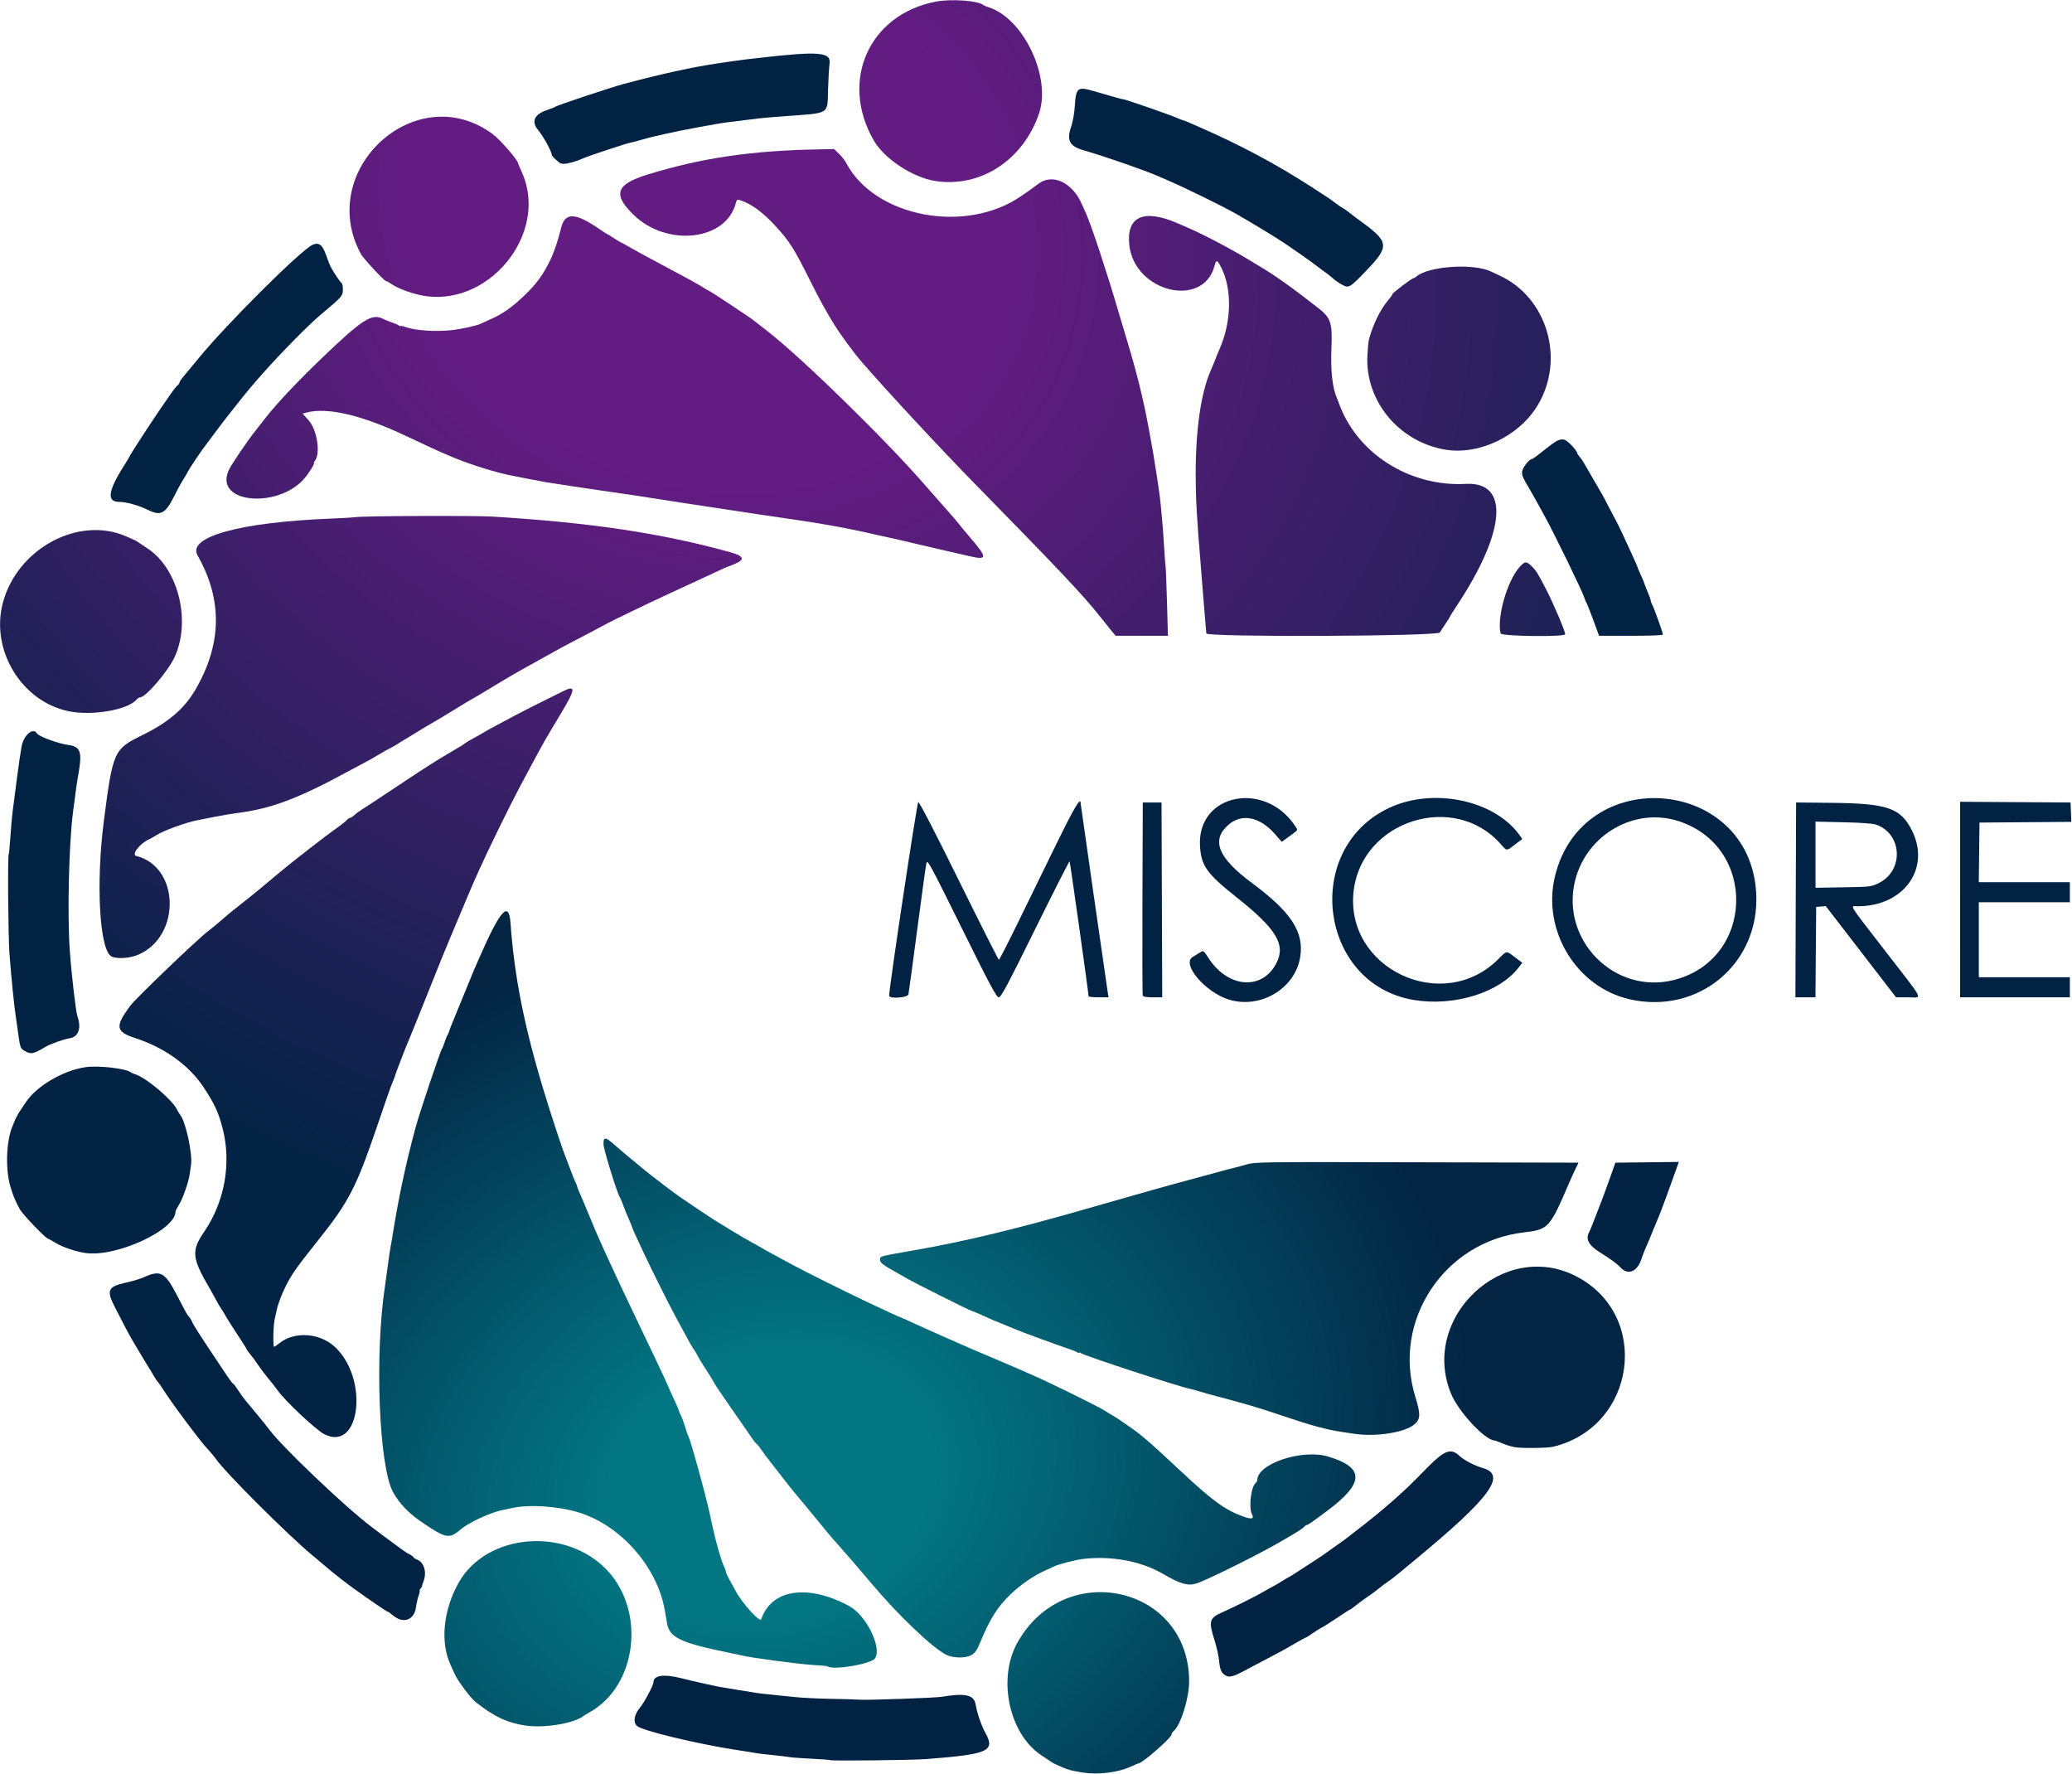 <?xml version="1.0" encoding="UTF-8" standalone="no"?>
<!-- Created with Inkscape (http://www.inkscape.org/) -->

<svg
   width="65.067mm"
   height="55.694mm"
   viewBox="0 0 65.067 55.694"
   version="1.1"
   id="svg1"
   xml:space="preserve"
   xmlns:xlink="http://www.w3.org/1999/xlink"
   xmlns="http://www.w3.org/2000/svg"
   xmlns:svg="http://www.w3.org/2000/svg"><defs
     id="defs1"><linearGradient
       id="linearGradient77"><stop
         style="stop-color:#017582;stop-opacity:0.996;"
         offset="0"
         id="stop77" /><stop
         style="stop-color:#017582;stop-opacity:0.996;"
         offset="0.23"
         id="stop79" /><stop
         style="stop-color:#012242;stop-opacity:0.996;"
         offset="1"
         id="stop78" /></linearGradient><linearGradient
       id="linearGradient11"><stop
         style="stop-color:#621b81;stop-opacity:0.996;"
         offset="0"
         id="stop14" /><stop
         style="stop-color:#621b81;stop-opacity:0.996;"
         offset="0.26"
         id="stop80" /><stop
         style="stop-color:#012243;stop-opacity:0.996;"
         offset="1"
         id="stop13" /></linearGradient><radialGradient
       xlink:href="#linearGradient11"
       id="radialGradient13"
       cx="95.206"
       cy="-32.142"
       fx="95.206"
       fy="-32.142"
       r="111.197"
       gradientTransform="matrix(-0.564,1.191,-1.37,-0.648,78.309,-180.013)"
       gradientUnits="userSpaceOnUse" /><radialGradient
       xlink:href="#linearGradient77"
       id="radialGradient78"
       cx="91.391"
       cy="45.243"
       fx="91.391"
       fy="45.243"
       r="88.5"
       gradientTransform="matrix(1.097,-0.366,0.289,0.866,-35.646,128.572)"
       gradientUnits="userSpaceOnUse" /><radialGradient
       xlink:href="#linearGradient77"
       id="radialGradient2"
       gradientUnits="userSpaceOnUse"
       gradientTransform="matrix(1.097,-0.366,0.289,0.866,-35.646,128.572)"
       cx="91.391"
       cy="45.243"
       fx="91.391"
       fy="45.243"
       r="88.5" /><radialGradient
       xlink:href="#linearGradient77"
       id="radialGradient3"
       gradientUnits="userSpaceOnUse"
       gradientTransform="matrix(1.097,-0.366,0.289,0.866,-35.646,128.572)"
       cx="91.391"
       cy="45.243"
       fx="91.391"
       fy="45.243"
       r="88.5" /><radialGradient
       xlink:href="#linearGradient77"
       id="radialGradient4"
       gradientUnits="userSpaceOnUse"
       gradientTransform="matrix(1.097,-0.366,0.289,0.866,-35.646,128.572)"
       cx="91.391"
       cy="45.243"
       fx="91.391"
       fy="45.243"
       r="88.5" /><radialGradient
       xlink:href="#linearGradient77"
       id="radialGradient5"
       gradientUnits="userSpaceOnUse"
       gradientTransform="matrix(1.097,-0.366,0.289,0.866,-35.646,128.572)"
       cx="91.391"
       cy="45.243"
       fx="91.391"
       fy="45.243"
       r="88.5" /><radialGradient
       xlink:href="#linearGradient77"
       id="radialGradient6"
       gradientUnits="userSpaceOnUse"
       gradientTransform="matrix(1.097,-0.366,0.289,0.866,-35.646,128.572)"
       cx="91.391"
       cy="45.243"
       fx="91.391"
       fy="45.243"
       r="88.5" /><radialGradient
       xlink:href="#linearGradient77"
       id="radialGradient7"
       gradientUnits="userSpaceOnUse"
       gradientTransform="matrix(1.097,-0.366,0.289,0.866,-35.646,128.572)"
       cx="91.391"
       cy="45.243"
       fx="91.391"
       fy="45.243"
       r="88.5" /><radialGradient
       xlink:href="#linearGradient11"
       id="radialGradient8"
       gradientUnits="userSpaceOnUse"
       gradientTransform="matrix(-0.564,1.191,-1.37,-0.648,78.309,-180.013)"
       cx="95.206"
       cy="-32.142"
       fx="95.206"
       fy="-32.142"
       r="111.197" /><radialGradient
       xlink:href="#linearGradient11"
       id="radialGradient9"
       gradientUnits="userSpaceOnUse"
       gradientTransform="matrix(-0.564,1.191,-1.37,-0.648,78.309,-180.013)"
       cx="95.206"
       cy="-32.142"
       fx="95.206"
       fy="-32.142"
       r="111.197" /><radialGradient
       xlink:href="#linearGradient11"
       id="radialGradient10"
       gradientUnits="userSpaceOnUse"
       gradientTransform="matrix(-0.564,1.191,-1.37,-0.648,78.309,-180.013)"
       cx="95.206"
       cy="-32.142"
       fx="95.206"
       fy="-32.142"
       r="111.197" /><radialGradient
       xlink:href="#linearGradient11"
       id="radialGradient11"
       gradientUnits="userSpaceOnUse"
       gradientTransform="matrix(-0.564,1.191,-1.37,-0.648,78.309,-180.013)"
       cx="95.206"
       cy="-32.142"
       fx="95.206"
       fy="-32.142"
       r="111.197" /><radialGradient
       xlink:href="#linearGradient11"
       id="radialGradient12"
       gradientUnits="userSpaceOnUse"
       gradientTransform="matrix(-0.564,1.191,-1.37,-0.648,78.309,-180.013)"
       cx="95.206"
       cy="-32.142"
       fx="95.206"
       fy="-32.142"
       r="111.197" /><radialGradient
       xlink:href="#linearGradient11"
       id="radialGradient14"
       gradientUnits="userSpaceOnUse"
       gradientTransform="matrix(-0.564,1.191,-1.37,-0.648,78.309,-180.013)"
       cx="95.206"
       cy="-32.142"
       fx="95.206"
       fy="-32.142"
       r="111.197" /><radialGradient
       xlink:href="#linearGradient11"
       id="radialGradient15"
       gradientUnits="userSpaceOnUse"
       gradientTransform="matrix(-0.564,1.191,-1.37,-0.648,78.309,-180.013)"
       cx="95.206"
       cy="-32.142"
       fx="95.206"
       fy="-32.142"
       r="111.197" /><radialGradient
       xlink:href="#linearGradient11"
       id="radialGradient16"
       gradientUnits="userSpaceOnUse"
       gradientTransform="matrix(-0.564,1.191,-1.37,-0.648,78.309,-180.013)"
       cx="95.206"
       cy="-32.142"
       fx="95.206"
       fy="-32.142"
       r="111.197" /><radialGradient
       xlink:href="#linearGradient11"
       id="radialGradient17"
       gradientUnits="userSpaceOnUse"
       gradientTransform="matrix(-0.564,1.191,-1.37,-0.648,78.309,-180.013)"
       cx="95.206"
       cy="-32.142"
       fx="95.206"
       fy="-32.142"
       r="111.197" /><radialGradient
       xlink:href="#linearGradient11"
       id="radialGradient18"
       gradientUnits="userSpaceOnUse"
       gradientTransform="matrix(-0.564,1.191,-1.37,-0.648,78.309,-180.013)"
       cx="95.206"
       cy="-32.142"
       fx="95.206"
       fy="-32.142"
       r="111.197" /><radialGradient
       xlink:href="#linearGradient11"
       id="radialGradient19"
       gradientUnits="userSpaceOnUse"
       gradientTransform="matrix(-0.564,1.191,-1.37,-0.648,78.309,-180.013)"
       cx="95.206"
       cy="-32.142"
       fx="95.206"
       fy="-32.142"
       r="111.197" /></defs><g
     id="layer1"
     transform="matrix(0.221,0,0,0.221,7.057,16.947)"
     style="mix-blend-mode:normal;fill:url(#radialGradient78);fill-opacity:0.996"><path
       style="fill:url(#radialGradient2);fill-opacity:0.996"
       d="m 160.51,127.012 c -0.523,-0.08 -1.336,-0.203 -1.807,-0.274 -2.146,-0.324 -4.385,-0.928 -8.073,-2.179 -3.644,-1.236 -5.369,-1.75 -9.713,-2.892 -0.837,-0.22 -1.914,-0.522 -2.394,-0.67 -0.48,-0.148 -1.036,-0.302 -1.236,-0.341 -1.679,-0.329 -15.139,-4.727 -15.63,-5.108 -0.131,-0.101 -0.238,-0.121 -0.238,-0.043 0,0.078 -0.107,0.057 -0.238,-0.047 -0.131,-0.104 -0.709,-0.34 -1.284,-0.524 -1.161,-0.373 -6.916,-2.485 -7.514,-2.758 -0.209,-0.095 -0.937,-0.395 -1.617,-0.666 -0.68,-0.271 -1.408,-0.569 -1.617,-0.662 -0.209,-0.093 -0.964,-0.432 -1.678,-0.752 -0.714,-0.321 -1.346,-0.583 -1.405,-0.583 -0.179,0 -8.066,-3.948 -9.091,-4.55 -0.523,-0.307 -1.269,-0.733 -1.658,-0.947 -1.789,-0.981 -2.266,-1.366 -2.206,-1.783 0.068,-0.473 -0.111,-0.425 4.815,-1.287 7.463,-1.307 14.747,-3.071 25.491,-6.175 6.484,-1.873 11.399,-3.251 14.933,-4.186 1.099,-0.291 2.587,-0.695 3.309,-0.899 0.721,-0.204 1.489,-0.405 1.707,-0.447 0.218,-0.042 0.997,-0.252 1.732,-0.466 1.32,-0.385 1.627,-0.389 24.301,-0.336 l 22.964,0.054 -0.457,0.951 c -0.251,0.523 -0.64,1.379 -0.864,1.902 -2.765,6.458 -2.939,6.648 -6.467,7.058 -11.295,1.312 -18.727,12.558 -15.405,23.313 0.772,2.499 0.755,3.19 -0.095,3.936 -1.333,1.171 -5.484,1.829 -8.564,1.358 z"
       id="path43" /><path
       style="fill:url(#radialGradient3);fill-opacity:0.996"
       d="m 183.242,128.896 c -0.471,-0.104 -0.984,-0.242 -1.141,-0.306 -0.157,-0.064 -0.328,-0.131 -0.38,-0.149 -0.052,-0.018 -0.336,-0.132 -0.631,-0.254 -0.295,-0.122 -0.577,-0.222 -0.628,-0.222 -1.343,0 -5.156,-4.087 -6.212,-6.658 -4.447,-10.829 7.471,-22 17.787,-16.673 10.685,5.519 8.542,21.355 -3.277,24.214 -0.861,0.208 -4.643,0.241 -5.517,0.048 z"
       id="path41" /><path
       style="fill:url(#radialGradient4);fill-opacity:0.996;fill-rule:nonzero"
       d="m 102.525,158.404 c -1.964,-0.981 -6.793,-5.581 -10.587,-10.085 -1.846,-2.192 -3.864,-4.53 -4.894,-5.671 -0.847,-0.937 -1.613,-1.854 -4.184,-5.006 -0.544,-0.666 -1.284,-1.554 -1.645,-1.973 -0.361,-0.418 -1.048,-1.275 -1.525,-1.902 -0.478,-0.628 -1.346,-1.741 -1.929,-2.473 -0.583,-0.732 -1.268,-1.645 -1.521,-2.029 -0.253,-0.384 -0.553,-0.755 -0.666,-0.824 -0.113,-0.07 -0.411,-0.441 -0.663,-0.824 -0.251,-0.384 -0.764,-1.125 -1.138,-1.649 -0.374,-0.523 -1.148,-1.636 -1.72,-2.473 -0.572,-0.837 -1.295,-1.885 -1.607,-2.329 -0.312,-0.444 -0.72,-1.075 -0.906,-1.404 -0.4,-0.705 -0.51,-0.883 -1.399,-2.26 -0.371,-0.575 -0.738,-1.175 -0.814,-1.332 -0.216,-0.445 -0.594,-1.075 -0.815,-1.359 -0.111,-0.142 -0.649,-1.102 -1.196,-2.132 -0.547,-1.031 -1.172,-2.187 -1.388,-2.568 -0.549,-0.968 -3.391,-6.656 -4.243,-8.493 -0.388,-0.837 -0.952,-2.048 -1.254,-2.69 -0.302,-0.643 -0.549,-1.218 -0.549,-1.278 0,-0.06 -0.203,-0.562 -0.45,-1.114 -0.248,-0.552 -0.605,-1.432 -0.794,-1.955 -0.189,-0.523 -0.406,-1.037 -0.483,-1.141 -0.354,-0.483 -2.299,-6.753 -2.329,-7.51 -0.045,-1.125 0.259,-1.128 1.512,-0.014 0.536,0.477 1.521,1.314 2.188,1.861 0.667,0.547 1.629,1.342 2.137,1.768 0.862,0.721 4.062,3.156 4.994,3.801 1.067,0.737 4.388,2.969 4.67,3.139 0.355,0.213 2.192,1.343 2.632,1.618 0.713,0.446 2.787,1.654 3.044,1.773 0.157,0.073 0.585,0.313 0.951,0.535 0.366,0.222 1.308,0.748 2.093,1.169 0.785,0.421 2.026,1.092 2.758,1.49 1.547,0.841 7.281,3.699 10.177,5.072 2.702,1.282 4.966,2.325 5.044,2.325 0.035,0 0.734,0.308 1.552,0.683 0.818,0.376 1.745,0.798 2.059,0.937 0.314,0.139 1.084,0.481 1.712,0.76 0.628,0.278 1.398,0.621 1.712,0.761 2.212,0.987 3.013,1.334 5.625,2.433 1.614,0.68 3.449,1.463 4.077,1.741 0.628,0.278 1.313,0.579 1.522,0.669 2.817,1.212 9.892,4.691 10.9,5.359 0.45,0.298 0.85,0.543 0.889,0.543 0.089,0 2.23,1.445 3.248,2.193 1.391,1.021 2.545,2.041 6.484,5.729 4.599,4.306 6.368,5.585 9.028,6.527 1.115,0.395 1.473,0.282 1.131,-0.357 -0.477,-0.892 -0.139,-3.886 0.499,-4.415 0.14,-0.116 0.255,-0.31 0.255,-0.432 0,-2.345 6.386,-4.469 10.082,-3.354 5.223,1.576 5.164,3.766 -0.212,7.761 -2.13,1.583 -2.656,1.948 -2.81,1.948 -0.091,0 -0.27,0.126 -0.397,0.279 -0.127,0.154 -0.789,0.603 -1.47,0.999 -0.681,0.396 -1.422,0.83 -1.646,0.965 -2.729,1.639 -10.719,5.622 -12.202,6.082 -1.211,0.376 -2.291,0.063 -4.756,-1.376 -3.105,-1.813 -7.317,-2.59 -11.414,-2.105 -1.008,0.119 -3.573,0.79 -4.076,1.066 -0.165,0.09 -0.727,0.35 -1.25,0.577 -1.54,0.668 -3.521,2.031 -4.915,3.382 -1.842,1.785 -2.867,3.398 -4.247,6.682 -0.551,1.312 -0.738,1.589 -1.3,1.933 -0.775,0.474 -2.604,0.46 -3.58,-0.028 z"
       id="path39" /><path
       style="fill:url(#radialGradient5);fill-opacity:0.996"
       d="m 85.63,160.032 c -0.039,-0.035 -1.055,-0.123 -2.258,-0.197 -1.873,-0.115 -8.641,-1.021 -9.797,-1.312 -0.209,-0.053 -1.236,-0.271 -2.283,-0.485 -6.373,-1.305 -8.048,-2.092 -8.412,-3.953 -0.039,-0.199 -0.135,-0.751 -0.345,-1.982 -1.057,-6.191 -6.309,-12.144 -12.302,-13.94 -2.978,-0.893 -7.06,-1.148 -9.473,-0.593 -0.262,0.06 -0.861,0.187 -1.332,0.282 -1.699,0.343 -4.732,1.753 -5.897,2.741 -1.66,1.407 -2.086,1.321 -5.707,-1.159 -1.737,-1.189 -3.073,-2.609 -3.914,-4.159 -2.004,-3.694 -2.618,-19.565 -1.133,-29.281 0.048,-0.314 0.219,-1.555 0.38,-2.758 0.161,-1.203 0.337,-2.402 0.391,-2.663 0.054,-0.262 0.145,-0.775 0.203,-1.141 0.931,-5.904 1.9,-10.482 3.393,-16.025 0.533,-1.98 3.483,-10.765 3.722,-11.083 0.079,-0.105 0.251,-0.533 0.383,-0.951 0.132,-0.419 0.304,-0.847 0.382,-0.951 0.078,-0.105 0.205,-0.404 0.282,-0.666 0.077,-0.262 0.255,-0.732 0.395,-1.046 0.141,-0.314 0.825,-1.983 1.52,-3.709 0.696,-1.726 1.415,-3.481 1.599,-3.9 0.184,-0.419 0.539,-1.229 0.789,-1.801 2.943,-6.729 4.166,-8.079 4.394,-4.855 0.543,7.648 1.98,14.847 4.823,24.157 1.053,3.45 2.585,8.074 3.025,9.131 0.13,0.314 0.438,1.127 0.684,1.807 0.246,0.68 0.557,1.45 0.692,1.712 0.135,0.262 0.246,0.541 0.247,0.62 6.44e-4,0.08 0.167,0.508 0.369,0.951 0.202,0.444 0.681,1.577 1.064,2.518 0.383,0.942 0.865,2.097 1.07,2.568 0.205,0.471 0.445,1.027 0.533,1.236 0.219,0.522 0.975,2.182 1.796,3.947 0.377,0.811 0.995,2.138 1.372,2.949 0.377,0.811 1.2,2.544 1.829,3.852 2.501,5.204 4.904,10.295 4.904,10.389 0,0.045 0.342,0.805 0.761,1.69 0.419,0.885 0.761,1.675 0.762,1.756 6.45e-4,0.081 0.13,0.394 0.288,0.696 0.158,0.302 0.426,1.029 0.596,1.615 0.17,0.586 0.381,1.195 0.469,1.353 0.328,0.592 2.354,7.925 2.997,10.845 0.104,0.471 0.328,1.498 0.499,2.283 0.425,1.952 1.217,4.673 1.539,5.291 0.147,0.281 0.275,0.639 0.285,0.796 0.01,0.157 0.265,0.713 0.566,1.236 0.301,0.523 0.655,1.165 0.786,1.427 0.84,1.677 3.491,4.63 3.671,4.09 1.425,-4.269 6.604,-5.055 12.474,-1.893 2.435,1.312 4.709,5.891 3.694,7.44 -0.539,0.822 -6.088,1.743 -6.776,1.125 z"
       id="path38" /><path
       style="fill:url(#radialGradient6);fill-opacity:0.996"
       d="m 42.766,168.462 c -2.604,-0.379 -4.53,-1.286 -7.141,-3.363 -0.706,-0.562 -2.491,-2.958 -2.935,-3.94 -0.189,-0.418 -0.468,-1.031 -0.619,-1.361 -1.47,-3.198 -1.013,-7.753 1.166,-11.632 3.972,-7.069 15.299,-7.991 21.148,-1.72 5.5,5.897 4.14,16.467 -2.595,20.156 -0.309,0.169 -0.67,0.392 -0.802,0.495 -1.357,1.057 -5.551,1.753 -8.223,1.364 z"
       id="path36" /><path
       style="fill:url(#radialGradient7);fill-opacity:0.996"
       d="m 121.894,175.129 c -1.583,-0.258 -2.026,-0.372 -2.837,-0.73 -0.428,-0.189 -0.906,-0.399 -1.063,-0.468 -0.277,-0.122 -0.448,-0.231 -2.015,-1.289 -4.542,-3.068 -6.183,-10.831 -3.366,-15.921 6.695,-12.097 24.453,-8.108 24.424,5.486 -0.005,2.388 -1.201,6.202 -2.207,7.037 -0.158,0.131 -0.288,0.346 -0.288,0.477 0,0.458 -4.142,4.091 -4.664,4.091 -0.044,0 -0.567,0.223 -1.162,0.495 -1.816,0.831 -4.67,1.176 -6.824,0.824 z"
       id="path10" /></g><g
     id="g8"
     style="fill:url(#radialGradient13);fill-opacity:1"
     transform="matrix(0.221,0,0,0.221,7.057,16.947)"><path
       style="fill:url(#radialGradient8);fill-opacity:1"
       d="m 100.969,-50.969 c -3.222,-0.498 -7.24,-3.151 -8.753,-5.779 -4.872,-8.462 -0.657,-17.88 8.817,-19.703 2.189,-0.421 5.977,-0.15 6.784,0.486 0.105,0.082 0.404,0.215 0.666,0.295 4.988,1.519 9.002,9.92 7.224,15.12 -2.267,6.632 -8.329,10.572 -14.738,9.581 z"
       id="path65" /><path
       style="fill:url(#radialGradient9);fill-opacity:1"
       d="m 27.731,-34.771 c -1.518,-0.335 -3.143,-0.96 -3.989,-1.534 -0.379,-0.257 -0.763,-0.467 -0.853,-0.467 -0.229,0 -3.196,-3.195 -3.521,-3.792 -6.504,-11.944 7.763,-25.054 18.635,-17.124 1.139,0.831 3.709,3.792 3.709,4.274 0,0.045 0.216,0.553 0.48,1.131 4.03,8.81 -4.898,19.621 -14.462,17.512 z"
       id="path63" /><path
       style="fill:url(#radialGradient10);fill-opacity:1"
       d="m 173.35,-12.818 c -6.512,-1.134 -11.278,-6.893 -10.983,-13.269 0.047,-1.012 0.138,-2.046 0.203,-2.299 0.528,-2.068 1.623,-4.326 2.723,-5.615 0.351,-0.411 0.638,-0.817 0.638,-0.902 0,-0.169 2.748,-2.25 2.971,-2.25 0.076,0 0.273,-0.115 0.438,-0.255 1.734,-1.472 8.098,-1.899 10.573,-0.71 0.209,0.101 0.766,0.36 1.236,0.577 6.744,3.106 9.336,11.827 5.457,18.364 -2.647,4.461 -8.375,7.208 -13.256,6.359 z"
       id="path62" /><path
       style="fill:url(#radialGradient11);fill-opacity:1"
       d="M 105.724,2.306 C 105.097,2.159 103.598,1.816 102.395,1.544 101.192,1.272 99.18,0.802 97.925,0.501 96.669,0.2 95,-0.184 94.216,-0.351 93.431,-0.519 92.66,-0.687 92.503,-0.723 88.673,-1.622 84.885,-2.307 79.378,-3.096 77.965,-3.298 76.51,-3.51 76.144,-3.566 73.06,-4.037 65.892,-5.124 64.825,-5.282 c -1.31,-0.194 -5.743,-0.884 -6.182,-0.962 -0.262,-0.047 -1.16,-0.177 -1.997,-0.291 -1.461,-0.198 -9.266,-1.361 -10.843,-1.616 -0.78,-0.126 -5.024,-0.95 -5.707,-1.107 -2.651,-0.612 -5.801,-1.645 -8.275,-2.713 -0.366,-0.158 -0.837,-0.361 -1.046,-0.452 -0.593,-0.257 -3.06,-1.4 -5.045,-2.337 -6.275,-2.965 -11.162,-4.109 -14.132,-3.31 l -0.535,0.144 0.849,0.944 c 1.233,1.371 1.742,4.765 0.873,5.812 -0.123,0.148 -0.175,0.269 -0.116,0.269 0.153,0 -0.254,0.712 -1.005,1.758 -3.43,4.775 -13.222,4.185 -11.126,-0.67 0.344,-0.798 2.62,-4.165 3.891,-5.757 0.366,-0.459 1.008,-1.277 1.427,-1.818 1.47,-1.899 4.508,-5.123 7.849,-8.33 5.883,-5.646 7.209,-6.495 8.825,-5.652 0.278,0.145 0.834,0.369 1.236,0.499 0.402,0.13 0.839,0.321 0.97,0.425 0.131,0.104 0.238,0.139 0.238,0.079 0,-0.06 0.348,0.013 0.773,0.163 1.342,0.474 4.208,0.666 6.408,0.431 1.476,-0.158 3.694,-0.644 4.231,-0.927 0.157,-0.083 0.796,-0.373 1.419,-0.645 1.632,-0.713 3.021,-1.687 4.737,-3.324 1.743,-1.662 2.658,-2.909 3.708,-5.051 0.53,-1.082 1.135,-2.868 1.549,-4.578 0.552,-2.277 2.033,-2.212 5.564,0.242 0.496,0.345 0.942,0.627 0.99,0.627 0.049,0 0.413,0.223 0.81,0.495 0.397,0.272 0.893,0.573 1.102,0.668 0.209,0.095 0.637,0.328 0.951,0.517 0.586,0.353 2.667,1.491 4.851,2.652 4.017,2.136 5.224,2.803 6.19,3.421 0.205,0.131 0.502,0.297 0.659,0.368 0.157,0.071 1.355,0.841 2.663,1.711 3.076,2.047 3.216,2.143 3.942,2.715 0.337,0.266 1.003,0.783 1.479,1.149 4.878,3.751 17.143,15.741 22.752,22.24 0.669,0.776 1.902,2.176 2.739,3.112 0.837,0.936 1.689,1.928 1.892,2.204 0.204,0.276 0.85,1.058 1.437,1.739 2.619,3.037 2.607,3.377 -0.095,2.745 z"
       id="path60" /><path
       style="fill:url(#radialGradient12);fill-opacity:1"
       d="m 181.301,13.305 c -0.56,-2.24 0.924,-7.46 2.677,-9.415 0.785,-0.876 0.984,-0.885 1.791,-0.077 0.584,0.584 0.874,1.055 2.011,3.262 1.057,2.053 2.691,5.902 2.691,6.34 0,0.415 -9.066,0.306 -9.17,-0.11 z"
       id="path58" /><path
       style="fill:url(#radialGradient14);fill-opacity:1"
       d="m 139.48,13.306 c -0.005,-0.184 -0.047,-0.676 -0.093,-1.095 -0.046,-0.419 -0.217,-2.473 -0.38,-4.565 -0.163,-2.093 -0.329,-4.19 -0.369,-4.661 -0.51,-6.051 -0.67,-8.992 -0.67,-12.297 -8.4e-4,-6.31 0.739,-11.492 2.088,-14.62 0.323,-0.748 0.605,-1.43 0.67,-1.617 0.072,-0.209 0.355,-0.9 0.701,-1.709 1.633,-3.83 1.71,-8.33 0.194,-11.369 -0.596,-1.193 -0.723,-1.227 -0.983,-0.263 -1.639,6.085 -11.369,3.695 -12.1,-2.972 -0.45,-4.099 2.054,-5.207 6.94,-3.071 0.48,0.21 1.044,0.455 1.254,0.546 2.316,0.997 6.223,3.05 8.907,4.68 1.021,0.62 2.002,1.213 2.182,1.319 1.072,0.631 3.648,2.441 5.276,3.708 0.605,0.471 1.451,1.12 1.879,1.442 2.224,1.672 2.432,2.226 2.28,6.045 -0.123,3.092 0.128,5.492 0.726,6.93 0.118,0.284 0.229,0.559 0.247,0.611 2.476,7.275 10.026,12.154 18.124,11.712 6.232,-0.34 5.707,6.752 -1.281,17.304 -0.527,0.796 -0.959,1.486 -0.959,1.531 0,0.046 -0.278,0.493 -0.618,0.994 -0.34,0.501 -0.713,1.078 -0.829,1.282 -0.314,0.552 -33.168,0.685 -33.184,0.134 z"
       id="path57" /><path
       style="fill:url(#radialGradient15);fill-opacity:1"
       d="m 126.051,12.99 c -0.299,-0.356 -1.099,-1.354 -1.779,-2.216 -2.221,-2.817 -5.864,-6.676 -17.549,-18.59 -4.964,-5.061 -12.74,-13.432 -16.216,-17.456 -1.193,-1.381 -3.04,-3.903 -3.989,-5.447 -1.103,-1.795 -1.998,-3.424 -3.234,-5.889 -2.469,-4.927 -2.976,-5.728 -5.052,-7.992 -1.82,-1.985 -3.442,-3.158 -5.062,-3.662 -0.331,-0.103 -0.43,-0.03 -0.537,0.396 -1.345,5.359 -9.741,6.346 -14.528,1.708 -3.013,-2.92 -2.525,-4.341 1.964,-5.724 7.67,-2.362 14.708,-3.4 24.293,-3.583 l 2.226,-0.042 0.691,0.664 c 0.38,0.365 0.824,0.921 0.986,1.235 4.026,7.777 17.032,10.258 24.941,4.759 0.454,-0.315 1.013,-0.702 1.244,-0.859 0.23,-0.157 0.729,-0.525 1.107,-0.818 1.426,-1.102 3.264,-0.845 4.777,0.668 0.815,0.815 1.123,1.346 2.127,3.669 0.771,1.785 3.051,8.694 4.392,13.316 0.273,0.942 0.951,3.21 1.505,5.041 1.188,3.923 2.185,7.948 2.826,11.414 0.048,0.262 0.223,1.203 0.387,2.093 0.338,1.827 0.347,1.878 0.856,5.136 0.396,2.537 0.524,3.552 0.696,5.517 0.059,0.68 0.14,1.579 0.179,1.997 0.039,0.419 0.125,1.703 0.19,2.853 0.065,1.151 0.152,2.264 0.192,2.473 0.041,0.209 0.133,2.542 0.206,5.184 l 0.132,4.803 h -3.715 -3.715 z"
       id="path56" /><path
       style="fill:url(#radialGradient16);fill-opacity:1"
       d="M -22.095,24.374 C -28.809,23.041 -33.293,15.754 -31.542,9.02 c 2.016,-7.755 10.781,-12.488 17.573,-9.488 0.441,0.195 0.929,0.41 1.086,0.479 0.278,0.122 0.465,0.242 2.015,1.29 4.304,2.911 6.098,10.266 3.747,15.364 -0.935,2.027 -4.103,5.724 -4.905,5.724 -0.131,0 -0.349,0.132 -0.482,0.294 -1.218,1.468 -6.245,2.355 -9.586,1.692 z"
       id="path55" /><path
       style="fill:url(#radialGradient17);fill-opacity:1"
       d="m -16.055,59.217 c -1.725,-0.785 -2.279,-10.278 -1.124,-19.24 1.286,-9.975 1.402,-10.233 5.522,-12.249 3.598,-1.761 5.881,-3.706 7.429,-6.328 3.837,-6.501 3.959,-12.846 0.37,-19.176 -1.504,-2.653 6.008,-4.72 19.042,-5.239 1.564,-0.062 3.101,-0.153 3.415,-0.202 1.112,-0.173 16.78,-0.236 19.403,-0.078 13.886,0.839 24.031,2.352 33.703,5.027 2.013,0.557 2.275,1.015 0.929,1.628 -0.465,0.212 -0.896,0.385 -0.957,0.385 -0.061,0 -0.772,0.31 -1.58,0.688 C 69.291,4.813 68.095,5.369 67.441,5.671 64.796,6.891 63.72,7.388 62.495,7.955 60.25,8.994 54.955,11.549 54.363,11.88 c -0.634,0.354 -2.909,1.554 -4.946,2.609 -0.732,0.379 -1.82,0.964 -2.417,1.299 -0.597,0.335 -1.453,0.811 -1.902,1.058 -2.325,1.278 -4.592,2.558 -5.097,2.877 -0.157,0.099 -1.042,0.632 -1.966,1.185 -0.924,0.553 -1.823,1.094 -1.997,1.202 -0.174,0.108 -0.659,0.389 -1.078,0.624 -0.419,0.235 -0.988,0.574 -1.266,0.754 -0.278,0.18 -1.079,0.67 -1.78,1.088 -0.702,0.419 -1.416,0.849 -1.588,0.958 -0.172,0.108 -0.655,0.389 -1.073,0.624 -0.419,0.235 -0.988,0.574 -1.266,0.754 -0.278,0.18 -1.081,0.67 -1.784,1.088 -0.704,0.419 -1.504,0.909 -1.778,1.091 -0.274,0.182 -0.678,0.41 -0.897,0.507 -0.219,0.097 -0.947,0.507 -1.617,0.909 -0.67,0.402 -1.603,0.93 -2.074,1.173 -0.471,0.242 -1.412,0.744 -2.093,1.115 -7.318,3.992 -11.196,5.444 -16.169,6.052 -0.575,0.07 -1.902,0.296 -2.949,0.501 -1.046,0.205 -2.116,0.414 -2.378,0.463 -1.737,0.332 -4.957,1.5 -5.992,2.174 -0.314,0.204 -0.743,0.449 -0.954,0.543 -1.379,0.617 -2.613,2.206 -1.858,2.396 6.162,1.546 6.371,11.366 0.299,14.013 -1.175,0.512 -2.993,0.647 -3.797,0.281 z"
       id="path54" /><path
       style="fill:url(#radialGradient18);fill-opacity:1"
       d="m -19.82,101.32 c -1.439,-0.221 -3.21,-0.821 -4.191,-1.421 -0.419,-0.256 -0.935,-0.542 -1.148,-0.637 -0.498,-0.221 -3.593,-3.469 -3.961,-4.157 -0.693,-1.296 -0.886,-1.759 -1.323,-3.175 -0.742,-2.408 -0.617,-6.455 0.266,-8.573 0.131,-0.314 0.252,-0.613 0.27,-0.666 0.105,-0.314 0.528,-1.116 0.811,-1.539 0.182,-0.271 0.556,-0.832 0.832,-1.247 1.546,-2.323 5.364,-4.551 8.543,-4.986 1.827,-0.25 5.661,0.19 6.364,0.731 0.105,0.08 0.39,0.208 0.635,0.283 1.541,0.473 5.211,3.557 5.923,4.977 0.15,0.3 0.374,0.673 0.498,0.83 0.768,0.975 1.752,5.561 1.513,7.047 -0.041,0.257 -0.122,0.829 -0.179,1.271 -0.147,1.142 -0.982,3.539 -1.542,4.427 -0.262,0.414 -0.476,0.84 -0.476,0.945 0,2.646 -8.515,6.554 -12.835,5.891 z"
       id="path45" /><path
       style="fill:url(#radialGradient19);fill-opacity:1"
       d="m 14.144,127.065 c -1.179,-0.601 -5.492,-4.648 -6.61,-6.201 -0.389,-0.541 -1.012,-1.335 -1.384,-1.767 -0.372,-0.431 -0.976,-1.231 -1.342,-1.779 -0.366,-0.547 -0.901,-1.276 -1.189,-1.619 -0.288,-0.343 -0.523,-0.673 -0.523,-0.732 0,-0.059 -0.586,-0.989 -1.301,-2.067 -0.716,-1.078 -1.464,-2.26 -1.662,-2.626 -0.199,-0.366 -0.459,-0.794 -0.58,-0.951 -0.12,-0.157 -0.448,-0.713 -0.728,-1.236 -0.28,-0.523 -0.676,-1.234 -0.879,-1.58 -2.629,-4.472 -2.733,-5.477 -0.854,-8.217 2.91,-4.242 3.887,-9.767 2.6,-14.7 -0.598,-2.29 -1.157,-3.493 -2.713,-5.84 -2.058,-3.103 -5.545,-5.608 -9.671,-6.948 -2.81,-0.912 -2.928,-1.632 -0.754,-4.575 0.795,-1.076 9.614,-9.53 11.121,-10.661 0.523,-0.392 1.386,-1.105 1.918,-1.585 0.532,-0.479 1.633,-1.385 2.447,-2.013 0.814,-0.628 2.176,-1.723 3.028,-2.434 4.081,-3.407 4.005,-3.345 7.145,-5.789 2.003,-1.558 2.632,-2.031 3.827,-2.879 0.58,-0.411 1.168,-0.885 1.307,-1.053 0.139,-0.168 0.344,-0.305 0.456,-0.305 0.111,0 0.401,-0.187 0.645,-0.416 0.243,-0.229 0.736,-0.592 1.096,-0.808 0.359,-0.216 2.049,-1.326 3.755,-2.467 3.165,-2.116 5.533,-3.66 7.028,-4.582 0.512,-0.316 2.827,-1.699 3.201,-1.912 0.19,-0.109 0.462,-0.291 0.604,-0.406 0.142,-0.115 0.686,-0.438 1.209,-0.719 0.523,-0.281 1.208,-0.669 1.522,-0.862 0.314,-0.193 1.041,-0.599 1.617,-0.902 0.575,-0.303 1.817,-0.965 2.758,-1.471 0.942,-0.506 2.654,-1.38 3.805,-1.943 1.151,-0.563 2.422,-1.192 2.824,-1.399 2.108,-1.081 2.07,-0.532 -0.224,3.275 -2.05,3.401 -2.371,3.962 -3.976,6.964 -0.599,1.12 -1.365,2.55 -1.702,3.178 -1.306,2.433 -4.651,9.262 -5.822,11.889 -0.163,0.366 -0.509,1.143 -0.768,1.725 -0.259,0.583 -1.04,2.423 -1.734,4.09 -0.694,1.667 -1.341,3.202 -1.436,3.411 -0.096,0.209 -0.397,0.937 -0.67,1.617 -0.273,0.68 -0.609,1.493 -0.747,1.807 -0.138,0.314 -0.738,1.812 -1.333,3.329 -0.595,1.517 -1.159,2.93 -1.253,3.139 -0.094,0.209 -0.562,1.365 -1.039,2.568 -0.477,1.203 -0.947,2.359 -1.044,2.568 -0.268,0.578 -1.905,4.803 -1.905,4.917 0,0.055 -0.1,0.34 -0.222,0.635 -0.122,0.295 -0.236,0.578 -0.254,0.631 -0.018,0.052 -0.088,0.224 -0.155,0.38 -0.068,0.157 -0.941,2.682 -1.941,5.612 -2.918,8.55 -3.993,10.651 -8.08,15.792 -3.205,4.032 -3.945,5.059 -4.726,6.559 -0.677,1.3 -1.253,2.786 -1.445,3.726 -0.041,0.2 -0.165,0.749 -0.276,1.22 -0.215,0.913 -0.289,3.995 -0.095,3.995 0.063,0 0.43,-0.249 0.814,-0.553 2.083,-1.65 5.613,-1.423 7.744,0.498 4.951,4.464 3.732,15.103 -1.429,12.47 z"
       id="path42" /></g><g
     id="g4"
     style="fill:#012243;fill-opacity:0.996"
     transform="matrix(0.221,0,0,0.221,7.057,16.947)"><path
       style="fill:#012243;fill-opacity:0.996"
       d="m 47.8,-53.452 c -0.361,-0.137 -1.332,-1.034 -1.332,-1.232 0,-0.464 -1.203,-2.65 -1.95,-3.543 -0.997,-1.193 -0.527,-2.219 1.295,-2.826 0.517,-0.172 1.025,-0.377 1.13,-0.455 0.281,-0.21 7.936,-2.761 9.702,-3.233 5.427,-1.451 9.92,-2.433 13.506,-2.952 0.419,-0.061 1.275,-0.187 1.902,-0.281 0.628,-0.094 1.548,-0.217 2.045,-0.274 0.497,-0.057 1.267,-0.145 1.712,-0.196 8.669,-0.994 10.372,-0.856 10.133,0.82 -0.07,0.489 -0.164,2.081 -0.21,3.537 -0.12,3.773 0.445,3.424 -6.356,3.926 -1.517,0.112 -3.015,0.239 -3.329,0.281 -0.602,0.082 -2.966,0.373 -4.565,0.563 -1.388,0.165 -6.968,1.203 -8.846,1.647 -0.889,0.21 -1.779,0.415 -1.976,0.456 -0.198,0.041 -0.84,0.215 -1.427,0.386 -0.587,0.171 -1.282,0.351 -1.543,0.398 -0.605,0.111 -5.995,1.896 -6.753,2.237 -0.556,0.25 -1.329,0.521 -1.712,0.6 -0.105,0.022 -0.404,0.086 -0.666,0.143 -0.262,0.057 -0.604,0.055 -0.761,-0.004 z"
       id="path66" /><path
       style="fill:#012243;fill-opacity:0.996"
       d="m 158.77,-36.234 c -0.403,-0.212 -0.99,-0.619 -1.304,-0.903 -0.314,-0.285 -0.785,-0.662 -1.046,-0.839 -0.262,-0.177 -0.861,-0.619 -1.332,-0.983 -0.471,-0.364 -1.412,-1.045 -2.092,-1.514 -0.68,-0.469 -1.736,-1.197 -2.347,-1.618 -1.032,-0.711 -5.004,-3.121 -6.974,-4.232 -2.054,-1.158 -7.233,-3.693 -9.797,-4.796 -0.418,-0.18 -0.932,-0.403 -1.141,-0.496 -1.868,-0.829 -7.738,-2.87 -10.653,-3.704 -2.039,-0.583 -2.487,-1.41 -1.814,-3.353 0.222,-0.641 0.448,-1.861 0.503,-2.711 0.187,-2.903 0.358,-3.045 2.802,-2.332 3.085,0.9 4.028,1.16 4.122,1.137 0.152,-0.037 6.671,2.225 7.551,2.62 0.439,0.197 0.85,0.358 0.914,0.358 0.064,0 0.518,0.176 1.009,0.391 0.491,0.215 1.064,0.466 1.274,0.557 5.903,2.584 10.784,5.185 15.884,8.466 2.371,1.525 2.621,1.694 3.519,2.37 0.419,0.315 0.889,0.632 1.046,0.704 0.157,0.072 0.556,0.351 0.888,0.622 0.331,0.27 1.016,0.789 1.522,1.152 4.155,2.989 4.244,3.619 0.994,7.007 -2.461,2.566 -2.543,2.614 -3.527,2.096 z"
       id="path64" /><path
       style="fill:#012243;fill-opacity:0.996"
       d="m -10.895,-4.236 c -1.342,-0.656 -3.102,-1.149 -4.107,-1.149 -1.867,0 -1.578,-1.645 0.985,-5.612 0.203,-0.314 0.426,-0.699 0.497,-0.856 0.22,-0.49 4.019,-6.289 5.156,-7.869 0.236,-0.328 0.631,-0.897 0.878,-1.265 0.247,-0.368 0.589,-0.785 0.76,-0.927 0.171,-0.142 0.311,-0.344 0.311,-0.45 0,-0.105 0.278,-0.513 0.618,-0.907 0.34,-0.393 1.303,-1.554 2.14,-2.578 3.89,-4.761 14.366,-15.195 16.1,-16.035 0.919,-0.445 1.456,-0.04 1.981,1.496 0.233,0.68 0.542,1.45 0.687,1.712 0.509,0.917 1.287,2.062 1.483,2.183 0.109,0.067 0.198,0.485 0.198,0.929 0,0.91 -0.138,1.068 -3.086,3.527 -1.736,1.448 -5.455,5.213 -8.283,8.386 -1.549,1.739 -2.377,2.733 -4.04,4.853 -0.366,0.467 -0.88,1.116 -1.141,1.442 -0.262,0.326 -0.647,0.831 -0.856,1.122 -0.209,0.291 -0.895,1.204 -1.524,2.027 -1.387,1.817 -2.737,3.817 -3.321,4.922 -0.111,0.209 -0.367,0.637 -0.569,0.951 -0.202,0.314 -0.712,1.259 -1.132,2.101 -1.272,2.546 -1.912,2.888 -3.735,1.996 z"
       id="path61" /><path
       style="fill:#012243;fill-opacity:0.996"
       d="m 194.465,11.403 c -0.451,-1.229 -0.881,-2.321 -0.957,-2.425 -0.076,-0.105 -0.201,-0.404 -0.279,-0.666 -0.267,-0.895 -4.232,-9.049 -5.689,-11.699 -0.46,-0.837 -1.049,-1.907 -1.308,-2.378 -0.259,-0.471 -0.65,-1.156 -0.869,-1.522 -0.866,-1.449 -1.006,-1.765 -1.022,-2.307 -0.015,-0.539 0.998,-1.878 1.421,-1.878 0.089,0 0.864,-0.567 1.722,-1.259 1.727,-1.394 2.226,-1.649 2.898,-1.481 0.417,0.105 1.802,1.566 1.802,1.901 0,0.079 0.142,0.3 0.316,0.492 0.174,0.192 0.409,0.515 0.523,0.718 0.114,0.203 0.721,1.249 1.348,2.324 1.593,2.728 1.512,2.583 2.263,4.058 0.373,0.732 0.848,1.631 1.054,1.997 0.207,0.366 0.668,1.308 1.026,2.093 0.358,0.785 0.961,2.098 1.34,2.918 0.379,0.82 0.689,1.532 0.689,1.582 0,0.05 0.214,0.558 0.476,1.13 0.262,0.572 0.476,1.074 0.476,1.117 0,0.042 0.1,0.318 0.222,0.613 0.122,0.295 0.236,0.578 0.254,0.631 0.018,0.052 0.132,0.336 0.254,0.631 0.122,0.295 0.222,0.617 0.222,0.716 0,0.099 0.087,0.329 0.192,0.511 0.235,0.403 1.52,3.987 1.52,4.239 0,0.109 -1.797,0.181 -4.537,0.181 h -4.537 z"
       id="path59" /><path
       style="fill:#012243;fill-opacity:0.996"
       d="m -28.423,72.617 c -0.648,-0.395 -0.64,-0.37 -1.018,-3.147 -0.114,-0.837 -0.238,-1.713 -0.276,-1.947 -0.202,-1.238 -0.603,-5.256 -0.869,-8.706 -0.187,-2.427 -0.271,-13.855 -0.104,-14.145 0.039,-0.067 0.126,-0.936 0.193,-1.93 0.125,-1.839 0.269,-3.443 0.402,-4.47 0.535,-4.127 0.883,-6.746 0.947,-7.134 0.043,-0.262 0.166,-1.024 0.272,-1.694 0.263,-1.661 1.625,-2.854 2.199,-1.926 0.27,0.437 3.044,1.45 4.497,1.643 1.673,0.222 1.941,0.983 1.408,3.999 -0.238,1.346 -0.37,2.274 -0.792,5.586 -0.582,4.568 -0.812,14.538 -0.452,19.593 0.24,3.365 0.857,8.709 1.077,9.321 0.602,1.678 0.177,2.948 -1.053,3.148 -0.911,0.149 -2.828,0.833 -3.541,1.264 -1.635,0.989 -2.035,1.064 -2.891,0.542 z"
       id="path46" /><path
       style="fill:#012243;fill-opacity:0.996"
       d="m 198.353,103.404 c -0.567,-0.601 -1.251,-1.103 -3.008,-2.209 -1.554,-0.978 -2.012,-1.881 -1.452,-2.861 0.104,-0.182 0.562,-1.315 1.018,-2.518 0.456,-1.203 0.901,-2.359 0.989,-2.568 0.088,-0.209 0.507,-1.365 0.931,-2.568 l 0.772,-2.188 4.508,-0.051 4.508,-0.051 -0.455,1.287 c -0.866,2.453 -2.192,6.045 -2.372,6.424 -0.099,0.209 -0.402,0.937 -0.673,1.617 -0.271,0.68 -0.57,1.408 -0.664,1.617 -0.515,1.143 -0.931,2.173 -1.136,2.811 -0.589,1.834 -1.9,2.39 -2.968,1.258 z"
       id="path44" /><path
       style="fill:#012243;fill-opacity:0.996"
       d="m 24.451,153.182 c -0.235,-0.13 -0.584,-0.378 -0.776,-0.552 -0.192,-0.174 -0.4,-0.316 -0.463,-0.316 -0.129,0 -2.754,-1.784 -4.825,-3.281 -1.247,-0.901 -2.776,-2.092 -3.673,-2.862 -0.513,-0.44 -1.552,-1.314 -2.31,-1.942 -3.474,-2.88 -12.398,-11.793 -13.618,-13.601 -0.176,-0.262 -0.674,-0.861 -1.105,-1.332 -0.738,-0.806 -1.357,-1.587 -3.29,-4.154 -1.271,-1.688 -2.935,-4.052 -3.391,-4.816 -0.114,-0.191 -0.339,-0.498 -0.5,-0.682 -0.161,-0.184 -0.434,-0.591 -0.607,-0.905 -0.173,-0.314 -0.461,-0.795 -0.641,-1.069 -0.31,-0.472 -1.212,-1.973 -2.37,-3.942 -0.286,-0.487 -0.739,-1.314 -1.007,-1.837 -0.267,-0.523 -0.909,-1.764 -1.426,-2.758 -1.316,-2.53 -1.097,-3.031 1.577,-3.615 0.898,-0.196 2.043,-0.544 2.544,-0.772 2.299,-1.047 2.95,-0.686 4.645,2.583 1.362,2.627 1.402,2.698 1.737,3.087 0.158,0.184 0.344,0.494 0.413,0.689 0.118,0.331 1.149,1.956 2.895,4.563 0.41,0.612 0.959,1.435 1.221,1.829 1.292,1.948 1.522,2.267 1.712,2.384 0.113,0.07 0.429,0.484 0.701,0.92 0.272,0.436 0.743,1.092 1.046,1.458 0.303,0.366 1.084,1.308 1.735,2.092 0.652,0.785 1.408,1.726 1.681,2.093 1.858,2.493 10.819,11.016 14.499,13.79 0.417,0.315 1.065,0.805 1.439,1.09 0.374,0.285 0.98,0.732 1.346,0.992 0.366,0.261 1.008,0.732 1.427,1.047 0.419,0.315 0.945,0.655 1.17,0.756 0.225,0.1 0.469,0.279 0.542,0.396 0.073,0.118 0.333,0.29 0.579,0.384 0.991,0.377 1.393,1.838 0.863,3.136 -0.128,0.314 -0.205,0.579 -0.172,0.589 0.034,0.01 -0.057,0.16 -0.2,0.333 -0.144,0.173 -0.212,0.315 -0.151,0.315 0.06,0 -0.004,0.323 -0.143,0.717 -0.139,0.394 -0.315,1.165 -0.39,1.712 -0.211,1.532 -1.426,2.195 -2.715,1.482 z"
       id="path40" /><path
       style="fill:#012243;fill-opacity:0.996"
       d="m 142.437,161.441 c -0.727,-0.272 -1.028,-0.829 -1.13,-2.096 -0.054,-0.676 -0.356,-2.043 -0.67,-3.037 -0.855,-2.706 -0.737,-3.124 1.113,-3.938 1.618,-0.712 4.754,-2.278 5.823,-2.908 0.523,-0.308 1.208,-0.691 1.522,-0.851 0.314,-0.16 0.827,-0.462 1.141,-0.67 0.314,-0.208 0.699,-0.438 0.856,-0.511 0.157,-0.073 0.499,-0.275 0.761,-0.45 0.262,-0.175 1.075,-0.701 1.807,-1.17 1.778,-1.138 2.335,-1.509 2.943,-1.962 0.281,-0.209 0.976,-0.703 1.543,-1.096 1.019,-0.708 1.331,-0.945 3.941,-2.993 3.035,-2.382 5.805,-4.851 7.944,-7.081 3.205,-3.34 4.097,-3.761 5.403,-2.546 0.695,0.646 2.113,1.385 3.349,1.744 3.409,0.991 1.055,4.193 -9.502,12.923 -1.012,0.837 -2.235,1.849 -2.718,2.248 -0.483,0.4 -1.101,0.866 -1.374,1.038 -0.273,0.171 -0.807,0.572 -1.187,0.89 -0.38,0.319 -1.138,0.879 -1.684,1.245 -0.546,0.366 -1.273,0.901 -1.617,1.189 -0.343,0.288 -0.669,0.523 -0.723,0.523 -0.055,0 -0.942,0.567 -1.971,1.26 -1.03,0.693 -2.001,1.308 -2.158,1.367 -0.158,0.059 -0.692,0.391 -1.188,0.737 -0.496,0.347 -0.943,0.63 -0.993,0.63 -0.05,0 -0.8,0.41 -1.666,0.911 -1.658,0.959 -2.107,1.203 -4.714,2.564 -0.889,0.464 -2.015,1.059 -2.501,1.322 -1.252,0.677 -1.914,0.879 -2.351,0.716 z"
       id="path37" /><path
       style="fill:#012243;fill-opacity:0.996"
       d="m 86.028,173.369 c -0.048,-0.043 -1.243,-0.133 -2.656,-0.2 -1.412,-0.067 -2.782,-0.166 -3.044,-0.219 -0.262,-0.053 -1.332,-0.182 -2.378,-0.288 -1.046,-0.105 -2.116,-0.231 -2.378,-0.279 -0.515,-0.095 -0.912,-0.159 -2.949,-0.473 -5.563,-0.859 -13.263,-2.716 -14.029,-3.385 -0.587,-0.512 -0.432,-1.599 0.361,-2.544 0.661,-0.788 1.969,-3.241 1.969,-3.693 0,-0.955 1.45,-1.175 3.831,-0.582 1.084,0.27 2.612,0.627 3.397,0.794 0.785,0.167 1.598,0.344 1.807,0.394 0.209,0.05 1.45,0.261 2.758,0.469 1.308,0.208 2.575,0.413 2.815,0.455 0.24,0.042 1.011,0.134 1.712,0.203 0.701,0.07 2.259,0.232 3.463,0.361 1.203,0.129 3.643,0.256 5.421,0.282 1.779,0.026 3.662,0.082 4.185,0.124 0.977,0.078 10.655,-0.264 11.509,-0.408 3.366,-0.565 4.638,-0.294 4.866,1.036 0.222,1.294 0.827,3.061 1.405,4.099 1.435,2.579 0.418,3.029 -8.363,3.702 -2.087,0.16 -13.551,0.285 -13.704,0.149 z"
       id="path35" /></g><g
     id="g2"
     transform="matrix(0.221,0,0,0.221,7.057,16.947)"
     style="fill:#012243;fill-opacity:0.996"><path
       style="fill:#012243;fill-opacity:0.996"
       d="M 246.588,51.111 V 37.222 l 7.847,0.05 7.847,0.05 0.056,1.377 0.056,1.377 -6.524,0.05 -6.524,0.05 -0.051,4.233 -0.051,4.233 h 6.471 6.471 v 1.427 1.427 h -6.468 -6.468 v 5.326 5.326 h 6.468 6.468 v 1.427 1.427 h -7.799 -7.799 z"
       id="path53" /><path
       style="fill:#012243;fill-opacity:0.996"
       d="m 223.236,51.161 0.049,-13.839 5.041,0.05 c 7.975,0.079 9.847,0.733 11.453,3.996 2.636,5.354 -1.2,10.685 -7.696,10.695 -1.161,0.002 -1.595,-0.709 3.947,6.458 5.663,7.323 5.252,6.479 3.154,6.479 h -1.697 l -4.992,-6.477 -4.992,-6.477 -0.683,0.057 -0.683,0.057 -0.05,6.42 -0.05,6.42 h -1.425 -1.425 z m 11.797,-2.393 c 3.6,-1.768 3.354,-7.002 -0.389,-8.304 -0.448,-0.156 -2.146,-0.278 -4.653,-0.334 l -3.947,-0.089 v 4.699 4.699 l 3.947,-0.067 c 3.884,-0.066 3.965,-0.075 5.043,-0.605 z"
       id="path52" /><path
       style="fill:#012243;fill-opacity:0.996"
       d="m 130.446,64.762 c -0.05,-0.131 -0.069,-6.358 -0.042,-13.839 l 0.049,-13.601 h 1.332 1.332 l 0.049,13.839 0.049,13.839 h -1.339 c -0.896,0 -1.369,-0.079 -1.43,-0.238 z"
       id="path51" /><path
       style="fill:#012243;fill-opacity:0.996"
       d="m 94.412,64.762 c 0.04,-1.431 3.951,-27.428 4.136,-27.49 0.148,-0.049 2.272,4.049 5.783,11.161 3.052,6.182 5.605,11.24 5.675,11.24 0.069,0 1.328,-2.461 2.798,-5.469 1.47,-3.008 3.931,-8.044 5.47,-11.192 2.336,-4.778 3.335,-6.474 3.335,-5.664 0,0.133 3.802,26.648 3.89,27.128 l 0.096,0.523 h -1.422 c -0.782,0 -1.423,-0.064 -1.424,-0.143 -0.006,-0.496 -2.622,-19.095 -2.697,-19.169 -0.051,-0.051 -2.249,4.274 -4.884,9.61 -3.993,8.084 -4.857,9.702 -5.181,9.702 -0.324,0 -1.203,-1.644 -5.264,-9.844 -4.634,-9.359 -4.882,-9.811 -5.023,-9.178 -0.082,0.366 -0.667,4.604 -1.301,9.416 -0.634,4.813 -1.194,8.943 -1.244,9.178 -0.107,0.5 -2.755,0.684 -2.741,0.19 z"
       id="path50" /><path
       style="fill:#012243;fill-opacity:0.996"
       d="m 199.636,65.279 c -7.57,-1.72 -12.47,-9.774 -10.62,-17.456 3.889,-16.146 27.694,-14.163 28.599,2.383 0.546,9.984 -8.181,17.3 -17.979,15.074 z m 6.317,-2.747 c 11.443,-2.927 11.873,-18.946 0.606,-22.57 -6.209,-1.997 -13.009,1.892 -14.66,8.385 -2.162,8.504 5.606,16.345 14.053,14.185 z"
       id="path49" /><path
       style="fill:#012243;fill-opacity:0.996"
       d="m 168.93,65.374 c -13.433,-2.262 -15.877,-21.454 -3.474,-27.282 6.261,-2.942 14.983,-1.115 18.542,3.883 l 0.381,0.535 -1.036,0.782 c -1.266,0.956 -1.133,0.96 -2.035,-0.065 -6.58,-7.475 -19.635,-3.382 -20.88,6.546 -1.393,11.104 12.639,17.761 20.583,9.764 1.194,-1.202 1.054,-1.188 2.329,-0.226 l 1.033,0.78 -0.496,0.651 c -2.743,3.596 -9.204,5.598 -14.947,4.631 z"
       id="path48" /><path
       style="fill:#012243;fill-opacity:0.996"
       d="m 142.628,65.304 c -3.339,-1.059 -6.707,-5.051 -5.089,-6.031 0.392,-0.238 0.9,-0.55 1.127,-0.694 0.391,-0.247 0.452,-0.203 1.088,0.791 2.76,4.315 7.628,4.721 9.67,0.806 1.388,-2.661 0.042,-4.879 -5.751,-9.47 -4.15,-3.289 -4.951,-4.434 -5.095,-7.276 -0.373,-7.365 9.246,-9.295 13.554,-2.719 0.389,0.593 0.505,0.427 -1.151,1.635 l -0.776,0.566 -0.992,-1.127 c -2.163,-2.457 -4.709,-2.946 -6.617,-1.271 -2.467,2.166 -1.44,4.687 3.36,8.242 5.597,4.146 7.437,6.97 6.864,10.53 -0.725,4.503 -5.703,7.442 -10.193,6.018 z"
       id="path47" /></g></svg>
